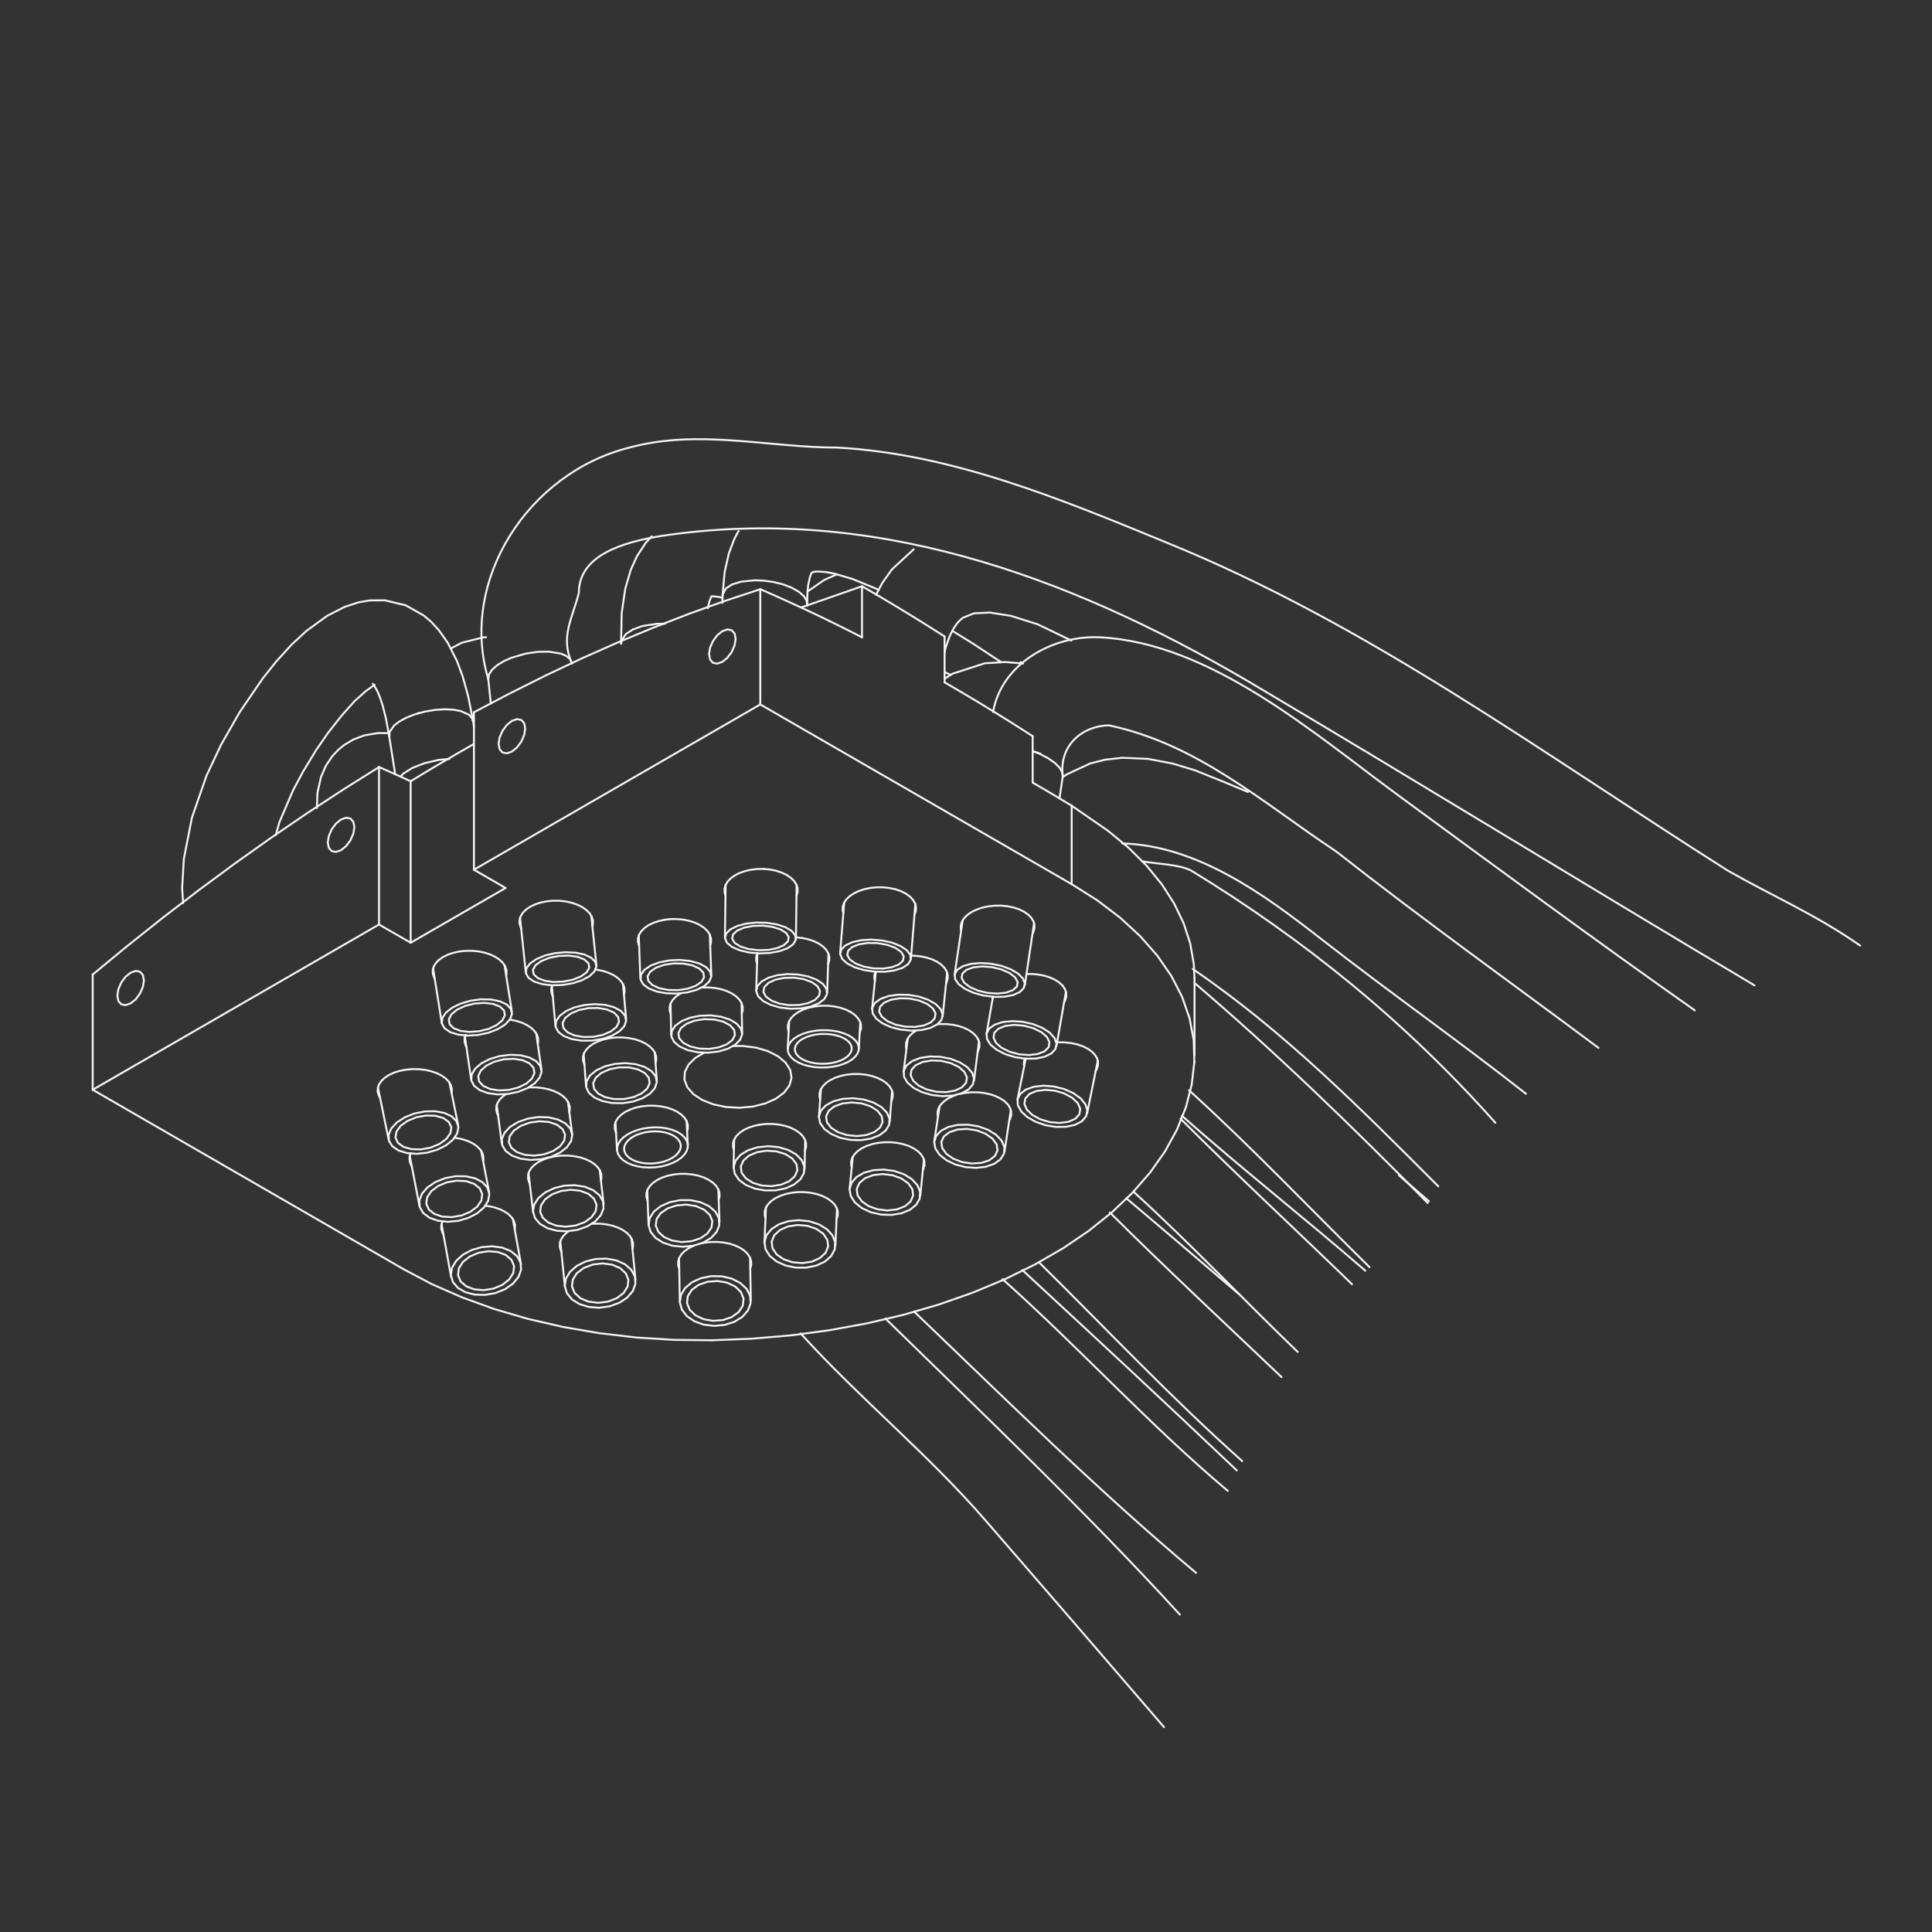 <?xml version="1.0" encoding="UTF-8"?>
<svg id="Layer_1" data-name="Layer 1" xmlns="http://www.w3.org/2000/svg" viewBox="0 0 500 500">
  <rect x="0" y="0" width="500" height="500" fill="#333333" stroke="none"/>
  <defs>
    <style>
      .cls-1 {
        fill: none;
        stroke: #f5f5f5;
        stroke-linecap: round;
        stroke-linejoin: round;
        stroke-width: .5px;
      }
    </style>
  </defs>
  <polyline class="cls-1" points="147.99 171.69 148 171.57 147.51 170.53 146.49 169.72 145.13 169.15 142.02 168.65 139.1 168.7 136.03 169.16 132.31 170.25 130.4 171.1 128.67 172.15 127.32 173.35 126.52 174.6 126.39 175.7"/>
  <polyline class="cls-1" points="208.86 156.31 208.75 155.45 208.07 154.32 206.77 153.17 204.91 152.1 202.61 151.22 200.1 150.61 197.62 150.27 195.35 150.18 191.77 150.54 189.48 151.25"/>
  <polyline class="cls-1" points="189.48 151.25 187.88 152.27 187.01 153.89 187.03 154.04"/>
  <polyline class="cls-1" points="172.08 161.42 169.92 161.45 166.21 162.03 163.76 162.92"/>
  <polyline class="cls-1" points="163.76 162.92 161.95 164.11 160.8 165.91 160.78 166.58"/>
  <polyline class="cls-1" points="275.05 200.91 274.93 199.92 274.29 198.76 273.05 197.49 271.26 196.23 269.04 195.08 267.25 194.39"/>
  <polyline class="cls-1" points="100.8 190.47 100.79 189.5 102.01 187.74 103.3 186.75 105.11 185.76 107.38 184.86 109.98 184.15 112.67 183.71 115.22 183.56 117.43 183.68 119.21 184.01 121.44 185.01 122.31 186.13"/>
  <polyline class="cls-1" points="98.09 198.52 88.75 204.38 79.42 210.49 70.11 216.85 60.81 223.45 51.55 230.29 42.32 237.36 33.13 244.67 23.99 252.21"/>
  <polyline class="cls-1" points="91.71 214.06 91.45 212.7 90.7 211.84 89.59 211.62 88.27 212.08 86.95 213.14 85.84 214.64 85.09 216.36 84.83 218.03 85.09 219.4 85.84 220.26 86.95 220.48 88.27 220.02 89.59 218.96 90.7 217.45 91.45 215.74 91.71 214.06"/>
  <polyline class="cls-1" points="37.25 253.71 36.99 252.34 36.24 251.49 35.13 251.27 33.81 251.73 32.49 252.79 31.38 254.29 30.63 256.01 30.37 257.68 30.63 259.05 31.38 259.91 32.49 260.13 33.81 259.67 35.13 258.61 36.24 257.1 36.99 255.38 37.25 253.71"/>
  <line class="cls-1" x1="23.99" y1="282.03" x2="23.99" y2="252.21"/>
  <polyline class="cls-1" points="106.28 202.19 105.26 201.72 104.23 201.25 103.21 200.79 102.19 200.33 101.16 199.87 100.14 199.42 99.12 198.96 98.09 198.52"/>
  <line class="cls-1" x1="98.09" y1="198.52" x2="98.09" y2="239.26"/>
  <polyline class="cls-1" points="122.65 192.54 121.63 193.12 118.56 194.88 115.49 196.67 112.42 198.48 109.35 200.32 106.28 202.19"/>
  <line class="cls-1" x1="106.28" y1="202.19" x2="106.28" y2="243.98"/>
  <polyline class="cls-1" points="309.14 253.11 308.95 249.48 308.03 244.18 306.33 238.95 303.86 233.81 300.65 228.82 296.71 224 292.08 219.4 286.78 215.03"/>
  <line class="cls-1" x1="286.78" y1="215.03" x2="277.35" y2="208.52"/>
  <polyline class="cls-1" points="207.31 157.22 207.56 157.13 223.09 151.72"/>
  <polyline class="cls-1" points="135.92 188.55 135.66 187.18 134.91 186.32 133.79 186.11 132.48 186.56 131.16 187.63 130.05 189.13 129.3 190.85 129.04 192.52 129.3 193.89 130.05 194.75 131.16 194.96 132.48 194.51 133.79 193.44 134.91 191.94 135.66 190.22 135.92 188.55"/>
  <polyline class="cls-1" points="190.38 165.33 190.12 163.97 189.37 163.11 188.26 162.89 186.94 163.35 185.62 164.41 184.51 165.91 183.76 167.63 183.5 169.3 183.76 170.67 184.51 171.53 185.62 171.75 186.94 171.29 188.26 170.23 189.37 168.72 190.12 167.01 190.38 165.33"/>
  <polyline class="cls-1" points="196.76 152.49 187.62 155.51 178.43 158.81 169.2 162.39 159.94 166.24 150.64 170.36 141.33 174.76 132 179.42 122.65 184.34"/>
  <line class="cls-1" x1="122.65" y1="184.34" x2="122.65" y2="225.08"/>
  <line class="cls-1" x1="104.57" y1="328.54" x2="23.99" y2="282.03"/>
  <polyline class="cls-1" points="184.25 346.86 174.46 346.76 164.72 346.15 155.12 345.03 145.73 343.42 136.63 341.33 127.9 338.77 119.6 335.77 111.8 332.35 104.57 328.54"/>
  <polyline class="cls-1" points="309.1 274.81 308.41 280.71 306.91 286.56 304.61 292.32 301.52 297.95 297.66 303.43 293.06 308.71 287.74 313.76 281.74 318.56 275.1 323.06 267.85 327.24 260.05 331.07 251.75 334.53 243 337.6 233.85 340.26 224.36 342.49 214.59 344.27 204.61 345.6 194.47 346.46 184.25 346.86"/>
  <polyline class="cls-1" points="277.35 228.82 283.96 232.99 289.88 237.49 295.08 242.28 299.51 247.32 303.14 252.58 305.93 257.99 307.86 263.54 308.92 269.16 309.1 274.81"/>
  <line class="cls-1" x1="122.65" y1="225.08" x2="196.76" y2="182.31"/>
  <line class="cls-1" x1="130.84" y1="229.81" x2="122.65" y2="225.08"/>
  <line class="cls-1" x1="106.28" y1="243.98" x2="130.84" y2="229.81"/>
  <line class="cls-1" x1="98.09" y1="239.26" x2="106.28" y2="243.98"/>
  <line class="cls-1" x1="23.99" y1="282.03" x2="98.09" y2="239.26"/>
  <polyline class="cls-1" points="182.23 272.44 179.98 273.76 178.21 275.49 177.24 277.42 177.13 279.43 177.89 281.39 179.47 283.19 181.77 284.69 184.65 285.82 187.93 286.5 191.4 286.69 194.84 286.38 198.03 285.58 200.78 284.35"/>
  <polyline class="cls-1" points="200.78 284.35 202.92 282.76 204.3 280.92 204.85 278.93 204.52 276.93 203.34 275.04 201.38 273.38 198.77 272.05 195.67 271.13 192.27 270.7 189.82 270.69"/>
  <polyline class="cls-1" points="134.88 240.23 134.73 239.93 134.45 238.98 134.47 238.01 134.77 237.07 135.35 236.17 136.2 235.35 137.28 234.62 138.56 234.02"/>
  <polyline class="cls-1" points="138.56 234.02 140 233.56 141.57 233.25 143.21 233.1 144.87 233.12 146.5 233.31 148.05 233.66 149.48 234.16 150.75 234.79 151.8 235.55 152.62 236.39 153.17 237.3 153.45 238.25 153.43 239.22 153.3 239.72"/>
  <polyline class="cls-1" points="112.52 253.32 112.35 253.02 112.03 252.08 111.99 251.12 112.24 250.17 112.78 249.27 113.58 248.43"/>
  <polyline class="cls-1" points="113.58 248.43 114.63 247.7 115.88 247.07 117.31 246.59 118.86 246.25 120.5 246.07 122.17 246.07 123.82 246.22 125.4 246.54 126.86 247.01 128.16 247.62 129.26 248.35 130.13 249.18 130.73 250.07 131.06 251.02 131.1 251.97 131 252.49"/>
  <polyline class="cls-1" points="117.66 294.44 117.93 294.48 119.5 294.79 120.96 295.25 122.25 295.85 123.34 296.57 124.19 297.39 124.78 298.28 125.08 299.22 125.1 300.17 125.04 300.51"/>
  <polyline class="cls-1" points="106.56 301.8 106.3 301.34 106 300.4 105.98 299.45 106.23 298.54"/>
  <polyline class="cls-1" points="206 242.6 206.01 242.6 207.63 242.76"/>
  <polyline class="cls-1" points="195.93 249.36 195.71 248.57 195.72 247.61 195.98 246.72"/>
  <polyline class="cls-1" points="207.63 242.76 209.19 243.09 210.62 243.57 211.88 244.18 212.95 244.92 213.77 245.75 214.33 246.65 214.62 247.59 214.62 248.55 214.33 249.5 214.31 249.52"/>
  <polyline class="cls-1" points="218.26 236.32 218.08 235.58 218.12 234.61 218.44 233.66 219.04 232.76 219.9 231.93 220.99 231.2 222.28 230.58 223.74 230.11 225.3 229.79 226.94 229.63 228.6 229.64 230.23 229.82 231.77 230.16"/>
  <polyline class="cls-1" points="231.77 230.16 233.19 230.65 234.44 231.28 235.47 232.02 236.27 232.86 236.81 233.77 237.06 234.72 237.03 235.69 236.7 236.64 236.67 236.71"/>
  <line class="cls-1" x1="128.91" y1="288.64" x2="128.73" y2="288.3"/>
  <polyline class="cls-1" points="136.8 281.44 137.13 281.42 138.79 281.42 140.43 281.59 141.99 281.91 143.43 282.39 144.7 283 145.77 283.73 146.59 284.56 147.16 285.45 147.45 286.39 147.44 287.35 147.34 287.81"/>
  <polyline class="cls-1" points="128.73 288.3 128.44 287.36 128.45 286.41 128.74 285.47 129.31 284.57 130.14 283.74 130.94 283.17"/>
  <polyline class="cls-1" points="151.25 275.52 151.18 275.36 150.89 274.42 150.89 273.47 151.17 272.53"/>
  <polyline class="cls-1" points="151.17 272.53 151.74 271.63 152.57 270.8 153.63 270.07 154.9 269.46 156.33 268.98 157.89 268.66 159.52 268.49 161.18 268.49 162.81 268.66 164.36 268.98 165.8 269.46 167.07 270.08 168.13 270.81 168.96 271.63 169.53 272.53 169.82 273.47 169.82 274.42 169.65 275.08"/>
  <polyline class="cls-1" points="173.59 262.42 173.31 261.49 173.31 260.53 173.6 259.59 174.16 258.69 174.99 257.87 176.05 257.13 176.15 257.07"/>
  <polyline class="cls-1" points="181.63 255.57 181.93 255.55 183.58 255.55 185.21 255.72 186.76 256.04 188.2 256.52 189.46 257.14 190.53 257.87 191.35 258.7 191.92 259.6 192.21 260.54 192.21 261.49 191.98 262.31"/>
  <polyline class="cls-1" points="187.76 231.76 187.53 230.99 187.5 230.02 187.77 229.07 188.31 228.15 189.12 227.31 190.16 226.56 191.41 225.92 192.83 225.43 194.38 225.08 196 224.9 197.65 224.88"/>
  <polyline class="cls-1" points="197.65 224.88 199.28 225.03 200.85 225.35 202.29 225.82 203.57 226.43 204.65 227.16 205.5 227.99 206.09 228.89 206.4 229.84 206.42 230.81 206.16 231.76 206.14 231.82"/>
  <polyline class="cls-1" points="165.41 244.8 165.4 244.76 165.11 243.82 165.1 242.86 165.39 241.91 165.95 241.01 166.77 240.18 167.83 239.44 169.1 238.83 170.53 238.35 172.08 238.02"/>
  <polyline class="cls-1" points="172.08 238.02 173.71 237.85 175.37 237.86 177 238.02 178.55 238.36 179.99 238.84 181.25 239.46 182.32 240.19 183.15 241.03 183.72 241.93 184.01 242.88 184.01 243.84 183.8 244.62"/>
  <polyline class="cls-1" points="143.07 257.88 142.97 257.68 142.68 256.74 142.67 255.79 142.89 255"/>
  <polyline class="cls-1" points="154.14 250.92 154.59 250.98 156.15 251.31 157.58 251.79 158.86 252.41 159.93 253.14 160.76 253.97 161.33 254.87 161.62 255.82 161.63 256.77 161.48 257.39"/>
  <polyline class="cls-1" points="120.72 270.98 120.52 270.62 120.23 269.68 120.23 268.72 120.51 267.78"/>
  <polyline class="cls-1" points="131.94 263.89 132.2 263.92 133.77 264.25 135.21 264.73 136.49 265.35 137.56 266.08 138.4 266.91 138.97 267.8 139.26 268.75 139.26 269.7 139.17 270.14"/>
  <polyline class="cls-1" points="98.36 284.11 98.01 283.48 97.75 282.54"/>
  <polyline class="cls-1" points="97.75 282.54 97.78 281.59 98.09 280.65 98.69 279.76 99.56 278.94 100.65 278.22 101.95 277.61 103.42 277.15 105 276.84 106.66 276.68 108.33 276.7 109.98 276.88 111.54 277.22 112.98 277.71 114.25 278.33 115.3 279.07 116.12 279.9 116.66 280.8 116.93 281.75 116.9 282.7 116.87 282.86"/>
  <polyline class="cls-1" points="235.81 247.32 236.64 247.34 238.27 247.5 239.83 247.83 241.27 248.3 242.53 248.91"/>
  <polyline class="cls-1" points="226.42 253.9 226.29 253.32 226.29 252.36 226.56 251.48"/>
  <polyline class="cls-1" points="242.53 248.91 243.59 249.65 244.42 250.47 244.98 251.37 245.26 252.31 245.26 253.27 244.96 254.22 244.84 254.44"/>
  <polyline class="cls-1" points="204.1 266.95 203.91 266.23 203.91 265.27 204.2 264.33 204.77 263.44 205.6 262.61 206.66 261.88 207.93 261.26 209.36 260.78 210.92 260.46 212.55 260.29 214.2 260.29 215.83 260.45 217.39 260.78 218.82 261.26 220.09 261.87"/>
  <polyline class="cls-1" points="220.09 261.87 221.15 262.6 221.97 263.43 222.54 264.32 222.82 265.26 222.82 266.22 222.53 267.16 222.49 267.25"/>
  <polyline class="cls-1" points="159.44 293.15 159.38 293.03 159.1 292.09 159.1 291.14 159.39 290.2 159.95 289.3 160.78 288.47 161.85 287.74 163.12 287.13 164.55 286.65 166.11 286.32 167.74 286.15 169.39 286.15 171.02 286.32 172.57 286.64 174.01 287.12 175.27 287.73 176.34 288.46 177.16 289.29 177.73 290.19 178.01 291.13 178.01 292.08 177.82 292.78"/>
  <polyline class="cls-1" points="137.1 306.29 136.94 305.99 136.66 305.04 136.67 304.08 136.96 303.14 137.53 302.24 138.37 301.41 139.44 300.67 140.72 300.05 142.16 299.57 143.72 299.24 145.35 299.07 147.01 299.07 148.65 299.23 150.2 299.55 151.64 300.03 152.91 300.64 153.97 301.37 154.79 302.2 155.35 303.1 155.64 304.04 155.63 305 155.51 305.5"/>
  <polyline class="cls-1" points="125.62 312.04 126.3 312.13 127.86 312.45 129.3 312.92 130.57 313.54 131.63 314.27 132.45 315.1 133 316 133.28 316.94 133.26 317.91 133.21 318.18"/>
  <polyline class="cls-1" points="114.76 319.47 114.48 318.95 114.2 318 114.22 317.04 114.51 316.12"/>
  <polyline class="cls-1" points="248.74 240.88 248.64 240.41 248.66 239.45 248.96 238.5 249.54 237.59 250.39 236.76 251.47 236.01 252.76 235.39 254.21 234.9 255.78 234.56 257.43 234.39 259.1 234.38 260.74 234.54 262.3 234.86 263.74 235.33 265 235.94"/>
  <polyline class="cls-1" points="265 235.94 266.07 236.68 266.89 237.51 267.44 238.41 267.72 239.35 267.7 240.32 267.4 241.27 267.21 241.61"/>
  <polyline class="cls-1" points="273.58 269.77 273.9 269.75 275.58 269.77 277.22 269.95 278.79 270.29 280.23 270.78 281.49 271.4 282.55 272.14 283.36 272.97 283.91 273.87 284.17 274.82"/>
  <polyline class="cls-1" points="265.06 275.96 264.99 275.61 265.02 274.66 265.22 273.98"/>
  <polyline class="cls-1" points="284.17 274.82 284.14 275.77 283.83 276.71 283.57 277.15"/>
  <polyline class="cls-1" points="220.43 302.09 220.3 301.54 220.29 300.58 220.57 299.64 221.14 298.74 221.96 297.91 223.02 297.18 224.29 296.57 225.72 296.09 227.28 295.77 228.91 295.61 230.57 295.61 232.2 295.78 233.76 296.11 235.2 296.59 236.48 297.21 237.55 297.94 238.38 298.77 238.95 299.67 239.24 300.61 239.25 301.57 238.96 302.51 238.84 302.77"/>
  <polyline class="cls-1" points="212.27 284.53 212.1 283.89 212.1 282.93 212.39 281.99"/>
  <polyline class="cls-1" points="212.39 281.99 212.96 281.1 213.78 280.27 214.85 279.54 216.11 278.93 217.55 278.45 219.1 278.12 220.74 277.96 222.39 277.96 224.02 278.12 225.58 278.45 227.01 278.93 228.28 279.54 229.35 280.27 230.18 281.1 230.74 282 231.03 282.94 231.03 283.89 230.75 284.83 230.66 285"/>
  <polyline class="cls-1" points="181.61 321.75 182.37 321.61 183.99 321.42 185.65 321.41 187.28 321.56 188.84 321.87 190.28 322.34 191.56 322.95 192.65 323.68 193.49 324.51 194.08 325.42 194.39 326.37 194.42 327.33 194.17 328.25"/>
  <polyline class="cls-1" points="175.79 328.37 175.52 327.52 175.5 326.55 175.76 325.59 176.3 324.68 177.11 323.83 178.15 323.08 179.4 322.45 179.64 322.35"/>
  <polyline class="cls-1" points="167.61 310.77 167.59 310.71 167.3 309.76 167.3 308.8 167.59 307.86 168.16 306.96 168.99 306.13 170.06 305.39 171.32 304.77 172.76 304.29 174.31 303.96 175.94 303.79 177.6 303.79 179.22 303.96 180.78 304.28 182.21 304.76 183.47 305.38 184.54 306.11 185.36 306.94 185.92 307.84 186.21 308.79 186.21 309.75 186 310.5"/>
  <polyline class="cls-1" points="242.64 265.06 243.16 265.03 244.82 265.02 246.46 265.19 248.02 265.51 249.46 265.99 250.73 266.6 251.79 267.33 252.62 268.16 253.19 269.05"/>
  <polyline class="cls-1" points="234.59 271.46 234.47 270.97 234.48 270.01 234.77 269.07 235.34 268.17 236.17 267.35 237.08 266.71"/>
  <polyline class="cls-1" points="253.19 269.05 253.48 269.99 253.47 270.95 253.18 271.89 253.02 272.2"/>
  <polyline class="cls-1" points="248.47 283.09 249.69 282.85 251.32 282.69 252.99 282.69 254.63 282.86 256.2 283.19 257.64 283.67 258.92 284.28 259.99 285.01 260.83 285.84 261.4 286.74 261.69 287.68 261.7 288.63 261.41 289.57"/>
  <polyline class="cls-1" points="242.75 289.01 242.66 288.61 242.66 287.66 242.94 286.72 243.51 285.82 244.34 285 245.41 284.26 246.68 283.65 247.47 283.37"/>
  <line class="cls-1" x1="261.41" y1="289.57" x2="261.19" y2="289.97"/>
  <polyline class="cls-1" points="153.18 316.72 153.72 316.69 155.38 316.7 157 316.88 158.55 317.22 159.96 317.71 161.21 318.33 162.25 319.08 163.05 319.92 163.58 320.83 163.84 321.78 163.8 322.75 163.68 323.2"/>
  <polyline class="cls-1" points="145.29 323.94 145.11 323.58 144.86 322.63 144.9 321.67 145.22 320.72 145.82 319.82 146.68 318.99 147.15 318.64"/>
  <polyline class="cls-1" points="198.11 315.21 197.91 314.48 197.91 313.52 198.19 312.57 198.76 311.67 199.58 310.84 200.64 310.1 201.91 309.49 203.34 309.01 204.89 308.68 206.52 308.51 208.17 308.52 209.8 308.69 211.36 309.02 212.79 309.5 214.06 310.12 215.13 310.86 215.96 311.69 216.52 312.59 216.81 313.54 216.82 314.5 216.53 315.45 216.5 315.53"/>
  <polyline class="cls-1" points="189.94 297.63 189.71 296.82 189.71 295.86 190 294.92 190.56 294.02 191.39 293.2 192.45 292.46 193.72 291.85 195.15 291.37 196.7 291.05"/>
  <polyline class="cls-1" points="196.7 291.05 198.33 290.88 199.98 290.88 201.61 291.05 203.17 291.37 204.6 291.85 205.87 292.47 206.93 293.2 207.76 294.03 208.32 294.93 208.61 295.87 208.61 296.82 208.32 297.77 208.32 297.77"/>
  <polyline class="cls-1" points="265.65 252.08 267.12 252.07 268.77 252.22 270.34 252.53 271.8 252.99 273.09 253.59 274.18 254.31 275.03 255.12"/>
  <polyline class="cls-1" points="256.9 258.43 256.84 258.14 256.81 257.96"/>
  <polyline class="cls-1" points="275.03 255.12 275.62 256.02 275.93 256.96 275.94 257.91 275.67 258.86 275.39 259.37"/>
  <line class="cls-1" x1="196.76" y1="182.31" x2="277.35" y2="228.82"/>
  <line class="cls-1" x1="277.35" y1="228.82" x2="277.35" y2="208.52"/>
  <polyline class="cls-1" points="277.35 208.52 276.09 207.76 274.82 207 273.56 206.24 272.3 205.49 271.04 204.74 269.77 204 268.51 203.27 267.25 202.53"/>
  <line class="cls-1" x1="267.25" y1="190.52" x2="267.25" y2="202.53"/>
  <polyline class="cls-1" points="267.25 190.52 264.4 188.7 261.56 186.89 258.71 185.12 255.86 183.36 253.01 181.63 250.16 179.93 247.31 178.25 244.46 176.59"/>
  <line class="cls-1" x1="244.46" y1="164.72" x2="244.46" y2="176.59"/>
  <polyline class="cls-1" points="244.46 164.72 241.79 163.02 239.12 161.35 236.45 159.69 233.78 158.06 231.11 156.44 228.43 154.84 225.76 153.27 223.09 151.72"/>
  <line class="cls-1" x1="223.09" y1="164.94" x2="223.09" y2="151.72"/>
  <polyline class="cls-1" points="223.09 164.94 219.79 163.26 216.49 161.62 213.2 160.01 209.91 158.44 206.62 156.9 203.33 155.4 200.04 153.92 196.76 152.49"/>
  <line class="cls-1" x1="196.76" y1="182.31" x2="196.76" y2="152.49"/>
  <polyline class="cls-1" points="251.02 255.46 253.11 256.38 255.56 256.96 258.08 257.14 260.36 256.9 262.13 256.26 263.18 255.31 263.38 254.15 262.71 252.93 261.24 251.79 259.15 250.88 256.7 250.29 254.18 250.11 251.89 250.35 250.12 250.99 249.07 251.95 248.87 253.11 249.55 254.33 251.02 255.46"/>
  <polyline class="cls-1" points="269.29 195.09 268.6 194.83 267.6 194.51"/>
  <polyline class="cls-1" points="249.74 255.92 251.94 256.93 254.51 257.64 257.23 257.99 259.84 257.96 262.13 257.54 263.88 256.77 264.95 255.73 265.23 254.5 264.7 253.19 263.41 251.92 261.47 250.8 259.06 249.93 256.39 249.4 253.69 249.23 251.21 249.46 249.17 250.06 247.75 250.98 247.07 252.13 247.19 253.41 248.11 254.71 249.74 255.92"/>
  <polyline class="cls-1" points="259.22 271.17 261.29 272.19 263.73 272.85 266.25 273.05 268.54 272.78 270.32 272.08 271.39 271.02 271.6 269.73 270.95 268.38 269.5 267.11 267.42 266.09 264.98 265.44 262.47 265.23 260.18 265.5 258.4 266.21 257.33 267.27 257.12 268.55 257.77 269.91 259.22 271.17"/>
  <polyline class="cls-1" points="257.94 271.68 260.12 272.8 262.68 273.59 265.39 273.99 268 273.96 270.3 273.5 272.06 272.65 273.14 271.49 273.44 270.12 272.93 268.67 271.67 267.25 269.75 266.01 267.35 265.04 264.69 264.44 262 264.26 259.51 264.51 257.46 265.17 256.02 266.18 255.33 267.46 255.43 268.89 256.33 270.34 257.94 271.68"/>
  <polyline class="cls-1" points="231.73 245.31 233.21 246.34 233.89 247.49 233.69 248.63 232.64 249.6 230.85 250.31 228.56 250.66 226.02 250.61 223.56 250.16 221.46 249.38 219.97 248.35 219.29 247.2 219.49 246.06 220.54 245.09 222.33 244.38 224.63 244.03 227.16 244.08 229.63 244.53 231.73 245.31"/>
  <polyline class="cls-1" points="233.01 244.81 234.65 245.9 235.58 247.11 235.71 248.35 235.03 249.5 233.6 250.46 231.54 251.14 229.05 251.49 226.34 251.46 223.65 251.07 221.22 250.35 219.27 249.36 217.97 248.19 217.43 246.95 217.71 245.74 218.78 244.68 220.55 243.85 222.85 243.33 225.48 243.17 228.21 243.38 230.8 243.94 233.01 244.81"/>
  <polyline class="cls-1" points="201.96 240.51 203.44 241.43 204.12 242.51 203.92 243.62 202.86 244.62 201.07 245.39 198.76 245.85 196.22 245.92 193.75 245.62 191.65 244.97 190.16 244.04 189.48 242.96 189.69 241.86 190.75 240.86 192.54 240.08 194.85 239.63 197.39 239.55 199.86 239.86 201.96 240.51"/>
  <polyline class="cls-1" points="203.25 239.95 204.89 240.93 205.82 242.06 205.94 243.25 205.25 244.4 203.81 245.4 201.75 246.16 199.25 246.62 196.53 246.74 193.84 246.5 191.4 245.92 189.45 245.06 188.15 244 187.62 242.82 187.91 241.64 188.98 240.55 190.76 239.66 193.06 239.04 195.7 238.75 198.44 238.82 201.03 239.23 203.25 239.95"/>
  <polyline class="cls-1" points="229.67 264.28 231.76 265.18 234.22 265.69 236.75 265.77 239.05 265.4 240.84 264.63 241.91 263.54 242.12 262.28 241.45 260.99 239.98 259.83 237.9 258.94 235.44 258.42 232.9 258.35 230.6 258.72 228.81 259.49 227.75 260.57 227.53 261.84 228.2 263.12 229.67 264.28"/>
  <polyline class="cls-1" points="228.38 264.84 230.58 265.82 233.16 266.47 235.89 266.73 238.52 266.57 240.82 266.01 242.6 265.09 243.68 263.91 243.97 262.57 243.45 261.18 242.17 259.86 240.23 258.75 237.82 257.92 235.13 257.47 232.42 257.42 229.93 257.78 227.86 258.53 226.42 259.58 225.73 260.86 225.84 262.25 226.75 263.61 228.38 264.84"/>
  <polyline class="cls-1" points="267.18 288.56 269.24 289.68 271.67 290.4 274.18 290.62 276.47 290.33 278.26 289.56 279.34 288.39 279.57 286.98 278.93 285.49 277.5 284.11 275.44 282.99 273.01 282.27 270.5 282.05 268.22 282.34 266.42 283.11 265.35 284.28 265.11 285.69 265.75 287.17 267.18 288.56"/>
  <polyline class="cls-1" points="265.89 289.12 268.06 290.34 270.6 291.21 273.3 291.65 275.92 291.61 278.21 291.11 279.99 290.18 281.08 288.91 281.4 287.41 280.92 285.81 279.67 284.26 277.77 282.9 275.38 281.84 272.73 281.18 270.05 280.98 267.56 281.25 265.5 281.98 264.05 283.09 263.34 284.49 263.42 286.06 264.3 287.65 265.89 289.12"/>
  <polyline class="cls-1" points="237.78 280.97 239.86 281.96 242.31 282.55 244.84 282.65 247.14 282.25 248.94 281.41 250.02 280.22 250.24 278.83 249.59 277.41 248.13 276.12 246.05 275.13 243.6 274.55 241.07 274.45 238.77 274.84 236.97 275.68 235.9 276.87 235.67 278.26 236.33 279.68 237.78 280.97"/>
  <polyline class="cls-1" points="236.49 281.58 238.68 282.67 241.25 283.4 243.97 283.69 246.6 283.53 248.91 282.93 250.69 281.94 251.78 280.64 252.09 279.16 251.59 277.63 250.31 276.17 248.39 274.93 245.98 274.01 243.31 273.49 240.6 273.42 238.1 273.81 236.03 274.62 234.58 275.77 233.87 277.18 233.97 278.7 234.87 280.21 236.49 281.58"/>
  <polyline class="cls-1" points="210.07 254.16 211.54 255.21 212.21 256.43 212 257.67 210.93 258.77 209.13 259.62 206.82 260.09 204.28 260.14 201.81 259.76 199.72 259 198.24 257.95 197.57 256.73 197.79 255.49 198.86 254.38 200.65 253.54 202.96 253.07 205.5 253.01 207.97 253.39 210.07 254.16"/>
  <polyline class="cls-1" points="211.36 253.55 213 254.66 213.91 255.95 214.03 257.29 213.33 258.56 211.88 259.66 209.81 260.49 207.31 260.97 204.59 261.06 201.89 260.75 199.47 260.07 197.52 259.08 196.23 257.87 195.71 256.54 196.01 255.22 197.09 254.01 198.87 253.04 201.19 252.38 203.83 252.09 206.56 252.21 209.15 252.71 211.36 253.55"/>
  <polyline class="cls-1" points="169.74 250.46 171.83 249.71 174.3 249.33 176.84 249.37 179.15 249.82 180.95 250.63 182.01 251.7 182.22 252.91 181.55 254.09 180.07 255.12 177.97 255.87 175.51 256.25 172.96 256.21 170.66 255.76 168.86 254.95 167.8 253.88 167.59 252.68 168.26 251.49 169.74 250.46"/>
  <polyline class="cls-1" points="168.44 249.88 170.66 249.05 173.24 248.55 175.98 248.43 178.62 248.7 180.93 249.33 182.71 250.27 183.79 251.43 184.08 252.72 183.56 254.01 182.27 255.19 180.32 256.16 177.89 256.83 175.2 257.14 172.48 257.06 169.98 256.61 167.91 255.82 166.47 254.75 165.77 253.52 165.89 252.21 166.81 250.96 168.44 249.88"/>
  <polyline class="cls-1" points="220.18 272.35 219.74 272.99 219.1 273.58 218.28 274.11 217.3 274.56 216.18 274.91 214.98 275.16 213.71 275.29 212.43 275.31 211.17 275.21 209.96 274.99 208.85 274.67 207.86 274.25 207.04 273.75 206.39 273.17 205.95 272.54 205.73 271.88 205.73 271.21 205.95 270.54 206.39 269.9 207.03 269.3 207.85 268.78 208.84 268.33 209.95 267.98 211.15 267.73 212.42 267.59 213.7 267.58 214.97 267.68 216.17 267.89 217.29 268.21 218.27 268.63 219.1 269.14 219.74 269.71 220.18 270.34 220.4 271 220.4 271.68 220.18 272.35"/>
  <polyline class="cls-1" points="221.96 272.57 221.41 273.37 220.61 274.11 219.58 274.78 218.35 275.33 216.96 275.78 215.46 276.08 213.88 276.25 212.27 276.27 210.69 276.15 209.18 275.88 207.79 275.48 206.56 274.95 205.53 274.32 204.73 273.6 204.18 272.82 203.9 271.99 203.89 271.15 204.17 270.31 204.72 269.51 205.52 268.77 206.55 268.11 207.78 267.55 209.17 267.11 210.68 266.8 212.26 266.63 213.86 266.61 215.44 266.74 216.95 267 218.34 267.41 219.57 267.93 220.6 268.56 221.41 269.28 221.96 270.07 222.24 270.89 222.24 271.74 221.96 272.57"/>
  <polyline class="cls-1" points="256.05 300.27 257.5 299.15 258.15 297.73 257.93 296.17 256.85 294.67 255.06 293.41 252.76 292.54 250.24 292.16 247.79 292.32 245.71 293.01 244.26 294.13 243.61 295.56 243.84 297.11 244.91 298.61 246.7 299.87 249 300.75 251.53 301.12 253.98 300.96 256.05 300.27"/>
  <polyline class="cls-1" points="257.34 301.18 258.95 300.01 259.85 298.53 259.95 296.89 259.24 295.23 257.79 293.69 255.72 292.41 253.23 291.51 250.53 291.07 247.86 291.12 245.45 291.66 243.53 292.64 242.27 293.98 241.77 295.56 242.07 297.23 243.16 298.85 244.94 300.27 247.25 301.37 249.87 302.05 252.59 302.25 255.16 301.95 257.34 301.18"/>
  <polyline class="cls-1" points="226.29 292.98 227.75 291.82 228.41 290.4 228.19 288.88 227.11 287.47 225.3 286.31 222.99 285.56 220.46 285.31 217.99 285.58 215.91 286.34 214.45 287.5 213.79 288.93 214.01 290.44 215.09 291.86 216.89 293.01 219.2 293.76 221.74 294.02 224.2 293.75 226.29 292.98"/>
  <polyline class="cls-1" points="227.59 293.81 229.21 292.59 230.11 291.11 230.21 289.5 229.5 287.9 228.05 286.46 225.98 285.31 223.47 284.54 220.75 284.22 218.07 284.39 215.65 285.03 213.72 286.08 212.44 287.45 211.93 289.01 212.24 290.63 213.33 292.17 215.12 293.48 217.43 294.46 220.07 295 222.81 295.08 225.39 294.67 227.59 293.81"/>
  <polyline class="cls-1" points="177.69 264.94 179.79 264.14 182.25 263.76 184.8 263.84 187.11 264.38 188.91 265.31 189.99 266.51 190.21 267.85 189.54 269.16 188.08 270.28 185.98 271.07 183.52 271.46 180.97 271.37 178.66 270.83 176.86 269.91 175.78 268.7 175.56 267.37 176.23 266.06 177.69 264.94"/>
  <polyline class="cls-1" points="176.4 264.27 178.6 263.38 181.19 262.87 183.93 262.78 186.57 263.12 188.89 263.86 190.67 264.93 191.76 266.24 192.07 267.67 191.55 269.09 190.27 270.38 188.33 271.43 185.91 272.13 183.22 272.44 180.49 272.31 177.99 271.77 175.91 270.85 174.46 269.65 173.75 268.27 173.86 266.83 174.77 265.45 176.4 264.27"/>
  <polyline class="cls-1" points="140.08 248.72 142.17 247.89 144.64 247.39 147.17 247.3 149.46 247.61 151.24 248.31 152.3 249.29 152.5 250.44 151.82 251.63 150.34 252.71 148.24 253.55 145.78 254.04 143.25 254.14 140.96 253.82 139.18 253.13 138.12 252.15 137.92 250.99 138.6 249.8 140.08 248.72"/>
  <polyline class="cls-1" points="138.8 248.23 141.01 247.3 143.59 246.69 146.31 246.43 148.94 246.55 151.24 247.04 153 247.86 154.07 248.93 154.35 250.16 153.82 251.44 152.52 252.66 150.58 253.7 148.16 254.48 145.47 254.92 142.76 254.99 140.27 254.68 138.22 254.02 136.79 253.07 136.11 251.9 136.23 250.63 137.16 249.37 138.8 248.23"/>
  <polyline class="cls-1" points="118.27 261.31 116.81 262.52 116.15 263.83 116.36 265.08 117.42 266.11 119.2 266.8 121.49 267.07 124.01 266.88 126.46 266.27 128.53 265.29 129.99 264.08 130.66 262.77 130.45 261.53 129.39 260.5 127.6 259.81 125.32 259.54 122.8 259.72 120.35 260.34 118.27 261.31"/>
  <polyline class="cls-1" points="116.99 260.81 115.37 262.1 114.46 263.5 114.35 264.87 115.05 266.11 116.48 267.1 118.53 267.75 121.01 268.01 123.71 267.85 126.38 267.28 128.78 266.36 130.71 265.17 131.99 263.81 132.5 262.41 132.21 261.09 131.13 259.96 129.37 259.13 127.08 258.67 124.46 258.62 121.75 258.99 119.18 259.74 116.99 260.81"/>
  <line class="cls-1" x1="108.01" y1="184.67" x2="108.59" y2="184.49"/>
  <polyline class="cls-1" points="104.42 296.81 106.48 297.4 108.91 297.47 111.42 297.01 113.71 296.07 115.5 294.78 116.57 293.28 116.81 291.76 116.17 290.39 114.74 289.35 112.68 288.76 110.25 288.69 107.74 289.15 105.45 290.09 103.66 291.38 102.59 292.88 102.35 294.4 102.99 295.77 104.42 296.81"/>
  <polyline class="cls-1" points="103.13 297.74 105.3 298.41 107.84 298.61 110.54 298.31 113.16 297.55 115.45 296.4 117.23 294.95 118.32 293.33 118.64 291.69 118.15 290.17 116.9 288.92 115.01 288.03 112.62 287.59 109.97 287.64 107.28 288.17 104.8 289.14 102.74 290.46 101.29 292.01 100.58 293.65 100.66 295.25 101.54 296.65 103.13 297.74"/>
  <polyline class="cls-1" points="125.87 275.78 124.42 277.07 123.77 278.5 123.99 279.87 125.07 281.04 126.86 281.85 129.16 282.21 131.68 282.07 134.13 281.46 136.21 280.44 137.66 279.14 138.31 277.72 138.09 276.34 137.01 275.18 135.22 274.37 132.92 274.01 130.39 274.14 127.94 274.76 125.87 275.78"/>
  <polyline class="cls-1" points="124.58 275.19 122.97 276.57 122.07 278.08 121.97 279.6 122.68 280.98 124.13 282.11 126.2 282.88 128.69 283.23 131.39 283.12 134.06 282.57 136.47 281.62 138.39 280.36 139.65 278.9 140.16 277.36 139.85 275.9 138.76 274.63 136.98 273.67 134.67 273.1 132.05 272.98 129.33 273.31 126.76 274.07 124.58 275.19"/>
  <polyline class="cls-1" points="147.73 262.29 146.26 263.45 145.6 264.76 145.81 266.05 146.88 267.17 148.68 267.98 150.98 268.38 153.51 268.34 155.98 267.84 158.07 266.95 159.53 265.79 160.2 264.48 159.98 263.19 158.91 262.07 157.12 261.26 154.82 260.86 152.28 260.9 149.82 261.4 147.73 262.29"/>
  <polyline class="cls-1" points="146.44 261.7 144.81 262.94 143.9 264.32 143.79 265.73 144.49 267.05 145.93 268.14 148 268.92 150.5 269.33 153.21 269.31 155.9 268.87 158.32 268.06 160.25 266.94 161.54 265.62 162.05 264.21 161.75 262.83 160.67 261.61 158.89 260.66 156.59 260.06 153.95 259.87 151.22 260.1 148.64 260.73 146.44 261.7"/>
  <polyline class="cls-1" points="112.43 314.17 114.5 314.86 116.94 314.99 119.45 314.56 121.74 313.61 123.52 312.26 124.59 310.66 124.8 309.02 124.15 307.53 122.7 306.37 120.63 305.68 118.19 305.55 115.67 305.98 113.38 306.93 111.6 308.29 110.54 309.88 110.32 311.52 110.97 313.01 112.43 314.17"/>
  <polyline class="cls-1" points="111.14 315.14 113.32 315.92 115.88 316.2 118.59 315.95 121.21 315.19 123.5 314 125.26 312.48 126.34 310.76 126.64 309 126.14 307.35 124.87 305.96 122.95 304.95 120.55 304.42 117.89 304.4 115.2 304.91 112.72 305.89 110.66 307.27 109.23 308.91 108.53 310.67 108.63 312.39 109.53 313.93 111.14 315.14"/>
  <polyline class="cls-1" points="133.79 298.18 135.87 298.88 138.32 299.08 140.85 298.73 143.15 297.89 144.95 296.66 146.03 295.18 146.25 293.64 145.59 292.21 144.14 291.08 142.06 290.37 139.61 290.18 137.08 290.53 134.78 291.37 132.98 292.6 131.9 294.08 131.68 295.62 132.34 297.05 133.79 298.18"/>
  <polyline class="cls-1" points="132.5 299.07 134.69 299.86 137.26 300.19 139.98 300.02 142.61 299.38 144.92 298.31 146.7 296.92 147.79 295.32 148.1 293.66 147.6 292.09 146.32 290.74 144.4 289.74 141.99 289.17 139.32 289.09 136.61 289.5 134.11 290.37 132.04 291.61 130.59 293.12 129.88 294.77 129.98 296.4 130.88 297.88 132.5 299.07"/>
  <polyline class="cls-1" points="155.63 277.67 154.17 278.92 153.51 280.35 153.74 281.77 154.81 283.02 156.62 283.95 158.93 284.44 161.47 284.44 163.93 283.94 166.01 283.01 167.47 281.76 168.13 280.33 167.91 278.91 166.83 277.66 165.03 276.73 162.72 276.24 160.18 276.24 157.72 276.74 155.63 277.67"/>
  <polyline class="cls-1" points="154.33 277 152.71 278.33 151.81 279.83 151.71 281.38 152.42 282.84 153.87 284.07 155.95 284.97 158.45 285.46 161.17 285.5 163.86 285.08 166.27 284.23 168.21 283.04 169.48 281.61 169.99 280.07 169.68 278.55 168.59 277.19 166.8 276.11 164.49 275.41 161.85 275.14 159.11 275.34 156.53 275.98 154.33 277"/>
  <polyline class="cls-1" points="130.9 324.79 132.37 326.06 133.05 327.67 132.85 329.42 131.8 331.1 130.03 332.51 127.74 333.48 125.22 333.89 122.77 333.69 120.68 332.91 119.21 331.64 118.54 330.03 118.74 328.28 119.79 326.6 121.56 325.19 123.85 324.22 126.36 323.81 128.82 324.01 130.9 324.79"/>
  <polyline class="cls-1" points="132.18 323.77 133.81 325.1 134.73 326.77 134.85 328.62 134.17 330.49 132.75 332.21 130.71 333.64 128.23 334.64 125.53 335.12 122.86 335.05 120.45 334.43 118.51 333.31 117.22 331.8 116.69 330.02 116.97 328.14 118.04 326.32 119.79 324.73 122.08 323.5 124.69 322.75 127.41 322.54 129.98 322.89 132.18 323.77"/>
  <polyline class="cls-1" points="152.25 308.96 153.72 310.22 154.39 311.77 154.18 313.43 153.11 315 151.32 316.29 149.02 317.15 146.48 317.47 144.03 317.22 141.94 316.42 140.47 315.17 139.8 313.62 140.01 311.96 141.08 310.38 142.87 309.09 145.17 308.23 147.7 307.91 150.16 308.16 152.25 308.96"/>
  <polyline class="cls-1" points="153.54 308.03 155.17 309.35 156.08 310.96 156.2 312.72 155.5 314.48 154.06 316.08 152 317.38 149.5 318.27 146.79 318.66 144.11 318.52 141.69 317.86 139.75 316.74 138.47 315.26 137.95 313.55 138.24 311.77 139.32 310.07 141.1 308.6 143.4 307.5 146.03 306.85 148.76 306.73 151.34 307.13 153.54 308.03"/>
  <polyline class="cls-1" points="171.22 301.86 172.72 301.47 174.11 300.95 175.34 300.31 176.37 299.57 177.17 298.74 177.71 297.87 177.99 296.96 177.99 296.06 177.72 295.18 177.17 294.36 176.37 293.61 175.35 292.97 174.12 292.45 172.74 292.06 171.24 291.83 169.66 291.75 168.06 291.83 166.49 292.06 164.98 292.45 163.6 292.97 162.37 293.61 161.34 294.35 160.54 295.17 160 296.05 159.72 296.96 159.71 297.86 159.99 298.74 160.54 299.56 161.33 300.31 162.36 300.95 163.59 301.47 164.97 301.85 166.47 302.09 168.05 302.17 169.65 302.09 171.22 301.86"/>
  <polyline class="cls-1" points="170.75 300.88 171.95 300.57 173.06 300.15 174.04 299.64 174.86 299.05 175.5 298.39 175.94 297.69 176.17 296.96 176.17 296.24 175.95 295.54 175.51 294.88 174.87 294.28 174.05 293.77 173.07 293.35 171.96 293.04 170.76 292.85 169.5 292.79 168.22 292.85 166.96 293.04 165.76 293.35 164.65 293.76 163.67 294.28 162.85 294.87 162.21 295.53 161.77 296.23 161.54 296.96 161.54 297.68 161.76 298.38 162.2 299.04 162.84 299.64 163.66 300.15 164.64 300.57 165.75 300.88 166.95 301.06 168.21 301.13 169.49 301.06 170.75 300.88"/>
  <polyline class="cls-1" points="160.47 328.17 161.95 329.53 162.63 331.2 162.43 332.97 161.38 334.63 159.59 335.99 157.3 336.87 154.76 337.17 152.29 336.86 150.19 335.97 148.71 334.61 148.03 332.94 148.23 331.17 149.28 329.51 151.07 328.15 153.36 327.27 155.9 326.97 158.37 327.28 160.47 328.17"/>
  <polyline class="cls-1" points="161.75 327.2 163.39 328.63 164.32 330.36 164.45 332.25 163.77 334.12 162.33 335.81 160.28 337.16 157.79 338.07 155.07 338.44 152.39 338.24 149.96 337.5 148.01 336.27 146.71 334.67 146.17 332.84 146.45 330.94 147.52 329.14 149.28 327.6 151.58 326.46 154.22 325.82 156.95 325.73 159.54 326.2 161.75 327.2"/>
  <polyline class="cls-1" points="182.2 313.05 183.68 314.39 184.35 316 184.13 317.68 183.07 319.23 181.27 320.47 178.96 321.23 176.42 321.44 173.95 321.06 171.85 320.15 170.38 318.8 169.71 317.19 169.92 315.51 170.99 313.96 172.79 312.73 175.1 311.96 177.64 311.75 180.11 312.13 182.2 313.05"/>
  <polyline class="cls-1" points="183.5 312.16 185.13 313.57 186.05 315.26 186.16 317.06 185.46 318.82 184.02 320.38 181.95 321.61 179.44 322.39 176.72 322.66 174.03 322.39 171.6 321.6 169.66 320.37 168.37 318.8 167.85 317.04 168.15 315.24 169.23 313.56 171.01 312.15 173.32 311.13 175.96 310.6 178.7 310.6 181.29 311.14 183.5 312.16"/>
  <polyline class="cls-1" points="204.23 305.72 202.13 306.6 199.67 306.98 197.12 306.81 194.81 306.1 193.01 304.95 191.93 303.49 191.71 301.89 192.38 300.36 193.84 299.07 195.94 298.18 198.4 297.8 200.95 297.98 203.26 298.68 205.06 299.84 206.14 301.3 206.36 302.89 205.69 304.43 204.23 305.72"/>
  <polyline class="cls-1" points="205.52 306.55 203.32 307.54 200.73 308.07 197.99 308.09 195.35 307.61 193.03 306.67 191.25 305.35 190.16 303.76 189.85 302.06 190.37 300.38 191.65 298.88 193.59 297.69 196.01 296.93 198.7 296.64 201.43 296.87 203.93 297.59 206.01 298.74 207.46 300.21 208.17 301.87 208.06 303.59 207.15 305.19 205.52 306.55"/>
  <polyline class="cls-1" points="190.28 332.95 191.76 334.4 192.44 336.12 192.23 337.91 191.17 339.56 189.38 340.85 187.07 341.64 184.53 341.83 182.06 341.4 179.96 340.4 178.48 338.95 177.8 337.23 178 335.44 179.06 333.79 180.85 332.5 183.16 331.71 185.7 331.52 188.17 331.95 190.28 332.95"/>
  <polyline class="cls-1" points="191.56 332.02 193.21 333.54 194.13 335.35 194.26 337.27 193.57 339.14 192.13 340.79 190.07 342.08 187.56 342.88 184.84 343.14 182.15 342.82 179.72 341.95 177.77 340.61 176.47 338.93 175.94 337.04 176.22 335.13 177.3 333.35 179.07 331.86 181.38 330.8 184.02 330.27 186.76 330.3 189.35 330.9 191.56 332.02"/>
  <polyline class="cls-1" points="212.18 325.59 210.09 326.52 207.62 326.89 205.08 326.67 202.77 325.88 200.97 324.62 199.91 323.04 199.7 321.33 200.37 319.69 201.85 318.32 203.95 317.4 206.42 317.02 208.96 317.24 211.26 318.03 213.06 319.29 214.12 320.88 214.33 322.59 213.66 324.23 212.18 325.59"/>
  <polyline class="cls-1" points="213.48 326.5 211.26 327.53 208.68 328.07 205.94 328.06 203.3 327.51 200.99 326.47 199.21 325.03 198.13 323.31 197.84 321.47 198.36 319.68 199.66 318.09 201.6 316.84 204.03 316.05 206.72 315.78 209.44 316.06 211.94 316.87 214.01 318.13 215.45 319.72 216.15 321.52 216.03 323.35 215.11 325.06 213.48 326.5"/>
  <polyline class="cls-1" points="234.19 312.19 232.1 313 229.64 313.27 227.11 312.97 224.8 312.14 223.01 310.88 221.94 309.34 221.72 307.7 222.39 306.17 223.86 304.92 225.95 304.12 228.41 303.84 230.94 304.14 233.25 304.97 235.04 306.23 236.11 307.77 236.32 309.41 235.66 310.94 234.19 312.19"/>
  <polyline class="cls-1" points="235.48 313.1 233.28 314 230.7 314.42 227.97 314.32 225.33 313.71 223.03 312.64 221.25 311.2 220.17 309.53 219.87 307.78 220.38 306.09 221.67 304.62 223.6 303.51 226.02 302.84 228.71 302.68 231.42 303.04 233.92 303.89 235.99 305.16 237.43 306.72 238.13 308.45 238.02 310.2 237.11 311.79 235.48 313.1"/>
  <line class="cls-1" x1="122.31" y1="186.13" x2="122.31" y2="186.46"/>
  <polyline class="cls-1" points="103.66 201.01 104.28 200.27 106.67 198.76 109.84 197.52 113.43 196.68 116.31 196.4"/>
  <line class="cls-1" x1="309.14" y1="273.11" x2="309.14" y2="253.11"/>
  <line class="cls-1" x1="265.22" y1="254.99" x2="267.62" y2="238.89"/>
  <line class="cls-1" x1="249.15" y1="238.15" x2="247.04" y2="252.27"/>
  <line class="cls-1" x1="273.41" y1="270.72" x2="275.86" y2="256.67"/>
  <line class="cls-1" x1="256.98" y1="257.97" x2="255.31" y2="267.56"/>
  <line class="cls-1" x1="235.75" y1="248.08" x2="236.89" y2="233.98"/>
  <line class="cls-1" x1="218.48" y1="233.59" x2="217.43" y2="246.61"/>
  <line class="cls-1" x1="205.99" y1="242.86" x2="206.17" y2="229.08"/>
  <line class="cls-1" x1="187.79" y1="229.01" x2="187.61" y2="242.62"/>
  <line class="cls-1" x1="243.97" y1="262.99" x2="245.12" y2="251.73"/>
  <line class="cls-1" x1="226.67" y1="251.48" x2="225.68" y2="261.12"/>
  <line class="cls-1" x1="281.35" y1="288.15" x2="284.11" y2="274.46"/>
  <line class="cls-1" x1="265.45" y1="273.99" x2="263.33" y2="284.52"/>
  <line class="cls-1" x1="252.07" y1="279.7" x2="253.36" y2="269.5"/>
  <line class="cls-1" x1="234.93" y1="268.76" x2="233.84" y2="277.39"/>
  <line class="cls-1" x1="214.08" y1="256.87" x2="214.4" y2="246.81"/>
  <line class="cls-1" x1="196.01" y1="246.72" x2="195.71" y2="256.28"/>
  <line class="cls-1" x1="184.09" y1="252.45" x2="183.7" y2="241.89"/>
  <line class="cls-1" x1="165.31" y1="242.08" x2="165.72" y2="253.13"/>
  <line class="cls-1" x1="222.27" y1="271.45" x2="222.63" y2="264.54"/>
  <line class="cls-1" x1="204.24" y1="264.24" x2="203.86" y2="271.43"/>
  <line class="cls-1" x1="259.97" y1="298.02" x2="261.6" y2="287.28"/>
  <line class="cls-1" x1="243.16" y1="286.32" x2="241.8" y2="295.26"/>
  <line class="cls-1" x1="212.47" y1="281.83" x2="211.93" y2="288.97"/>
  <line class="cls-1" x1="230.26" y1="290.35" x2="230.87" y2="282.3"/>
  <line class="cls-1" x1="192.07" y1="267.43" x2="191.92" y2="259.6"/>
  <line class="cls-1" x1="173.54" y1="259.71" x2="173.7" y2="267.78"/>
  <line class="cls-1" x1="154.35" y1="249.77" x2="153.02" y2="237"/>
  <line class="cls-1" x1="134.59" y1="237.51" x2="136.07" y2="251.67"/>
  <line class="cls-1" x1="132.48" y1="261.87" x2="130.57" y2="249.78"/>
  <line class="cls-1" x1="112.09" y1="250.61" x2="114.33" y2="264.74"/>
  <line class="cls-1" x1="118.58" y1="291.23" x2="116.32" y2="280.18"/>
  <line class="cls-1" x1="97.81" y1="281.43" x2="100.58" y2="294.92"/>
  <line class="cls-1" x1="140.13" y1="276.78" x2="138.77" y2="267.44"/>
  <line class="cls-1" x1="120.32" y1="268.28" x2="121.94" y2="279.43"/>
  <line class="cls-1" x1="162.05" y1="263.8" x2="161.23" y2="254.68"/>
  <line class="cls-1" x1="142.82" y1="255.17" x2="143.74" y2="265.44"/>
  <line class="cls-1" x1="126.58" y1="308.53" x2="124.52" y2="297.82"/>
  <line class="cls-1" x1="106.04" y1="299.1" x2="108.54" y2="312.01"/>
  <line class="cls-1" x1="148.08" y1="293.43" x2="146.98" y2="285.11"/>
  <line class="cls-1" x1="128.55" y1="285.94" x2="129.85" y2="295.83"/>
  <line class="cls-1" x1="169.99" y1="279.67" x2="169.45" y2="272.37"/>
  <line class="cls-1" x1="151.05" y1="272.81" x2="151.66" y2="281.01"/>
  <line class="cls-1" x1="134.84" y1="327.22" x2="132.72" y2="315.47"/>
  <line class="cls-1" x1="114.27" y1="316.77" x2="116.75" y2="330.48"/>
  <line class="cls-1" x1="156.22" y1="311.63" x2="155.2" y2="302.79"/>
  <line class="cls-1" x1="136.78" y1="303.59" x2="137.97" y2="313.75"/>
  <line class="cls-1" x1="178.02" y1="296.34" x2="177.67" y2="290.07"/>
  <line class="cls-1" x1="159.28" y1="290.44" x2="159.68" y2="297.58"/>
  <line class="cls-1" x1="164.47" y1="331.16" x2="163.41" y2="320.48"/>
  <line class="cls-1" x1="145.01" y1="321.21" x2="146.19" y2="332.98"/>
  <line class="cls-1" x1="186.21" y1="316.25" x2="185.9" y2="307.78"/>
  <line class="cls-1" x1="167.51" y1="308.05" x2="167.84" y2="316.94"/>
  <line class="cls-1" x1="190" y1="294.92" x2="189.85" y2="302.2"/>
  <line class="cls-1" x1="208.22" y1="302.59" x2="208.38" y2="295.06"/>
  <line class="cls-1" x1="194.31" y1="336.52" x2="194.12" y2="325.51"/>
  <line class="cls-1" x1="175.74" y1="325.63" x2="175.93" y2="336.83"/>
  <line class="cls-1" x1="216.2" y1="322.36" x2="216.61" y2="312.8"/>
  <line class="cls-1" x1="198.23" y1="312.49" x2="197.84" y2="321.56"/>
  <line class="cls-1" x1="238.17" y1="309.47" x2="239.11" y2="300.06"/>
  <line class="cls-1" x1="220.7" y1="299.39" x2="219.88" y2="307.64"/>
  <line class="cls-1" x1="126.35" y1="175.62" x2="127.02" y2="182.07"/>
  <path class="cls-1" d="M481.4,244.72c-11.38-7.98-22.81-12.88-34.25-19.41-49.01-31.04-93.12-63.72-145.41-84.96-27.77-11.44-55.55-22.87-84.96-24.51-17.97,0-35.94-4.9-53.91,0-26.14,6.54-44.11,34.31-36.52,59.86"/>
  <path class="cls-1" d="M148.02,171.68c-3.11-6.83.16-11.73,1.79-18.26,0-9.8,11.44-13.07,21.24-14.7,53.91-8.17,104.56,9.8,151.94,37.58,44.11,26.14,86.59,52.28,131.06,78.71"/>
  <line class="cls-1" x1="187" y1="154.08" x2="186.97" y2="156.03"/>
  <line class="cls-1" x1="208.89" y1="156.79" x2="208.9" y2="156.3"/>
  <polyline class="cls-1" points="191.14 137.41 190.05 139.46 188.63 143.21 187.54 148.02 187 154.04"/>
  <polyline class="cls-1" points="246.46 163.26 251.98 166.68 259.13 171.39"/>
  <polyline class="cls-1" points="208.9 156.26 208.96 153.37 209.16 151.4 209.62 149.28 209.93 148.48 210.04 148.26 210.53 148 211.65 147.9 213.64 148.03 216.05 148.48 220.64 149.85 226.58 152.28 227.39 152.68"/>
  <polyline class="cls-1" points="168.66 138.79 167.12 140.48 164.89 143.86 163.22 147.53 161.81 152.38 160.9 158.63 160.72 166.59"/>
  <polyline class="cls-1" points="183.18 157.41 183.23 157.07 183.69 155.34 184 154.6 184.13 154.35 184.16 154.31 184.3 154.31 184.94 154.36 186.21 154.51 186.99 154.74"/>
  <path class="cls-1" d="M305.87,288.76c15.52,13.73,31.82,26.53,47.47,40.1"/>
  <polyline class="cls-1" points="236.46 142.16 230.8 147.39 228.39 150.78 226.73 153.93"/>
  <polyline class="cls-1" points="244.46 168.86 244.74 167.61 245.74 164.72 246.69 162.8 247.75 161.25 248.53 160.43 249.28 159.84 252.04 158.74 256.11 158.52 261.63 159.39 268.55 161.57 277.28 165.78 277.28 165.78"/>
  <polyline class="cls-1" points="216.59 148.64 213.3 150.09 208.99 153.08"/>
  <line class="cls-1" x1="244.46" y1="173.92" x2="246.02" y2="174.66"/>
  <line class="cls-1" x1="274.19" y1="206.65" x2="275.04" y2="200.95"/>
  <path class="cls-1" d="M438.61,261.48c-25.81-18.16-51.19-36.91-76.64-55.57-22.03-16.15-48.47-39.43-77.2-40.97-12.08-.65-25.54,6.65-27.76,19.32"/>
  <path class="cls-1" d="M275.05,200.91c-1.08-8.28,5.46-13.18,12-13.18,22.87,4.9,39.21,19.61,58.82,32.68,22.87,17.97,45.75,34.31,67.82,50.78"/>
  <polyline class="cls-1" points="264.11 171.36 264.76 171.72 260.19 171.33 254.83 171.66 246.47 174.37 244.47 175.66"/>
  <path class="cls-1" d="M362.05,304.17c2.59,2.23,5.16,4.47,7.74,6.71"/>
  <polyline class="cls-1" points="322.96 204.96 316.67 202.33 309.23 199.35 303.47 197.61 297.11 196.4 290.4 196.11 285.94 196.62 282.12 197.59 276.09 200.4 275.02 201.14"/>
  <path class="cls-1" d="M290.41,218.28c19.41.53,36.7,13.16,51.41,24.65,17.49,13.66,35.66,26.43,53.1,40.14"/>
  <path class="cls-1" d="M387,290.57c-23.16-26.05-49.3-47.29-78.71-65.26-3.27-1.63-8.17-1.63-12.71-2.4"/>
  <path class="cls-1" d="M308.68,250.78c23.47,15.98,43.58,36.22,63.56,56.25"/>
  <path class="cls-1" d="M369.5,311.34c-19.44-19.68-39.3-38.99-60.36-56.95"/>
  <path class="cls-1" d="M307.73,282.17c16.15,14.65,31.16,30.47,46.69,45.76"/>
  <path class="cls-1" d="M349.89,332.35c-14.75-14.33-29.84-28.3-44.38-42.84"/>
  <path class="cls-1" d="M293.33,308.39c14.65,13.33,28.25,27.74,42.51,41.48"/>
  <polyline class="cls-1" points="96.49 176.97 96.47 176.96 96.78 177.34 97.64 178.83 98.29 180.35 99.05 182.64 99.88 185.94 100.72 190.48"/>
  <polyline class="cls-1" points="71.38 216.08 72.33 212.73 75.86 204.51 78.46 199.64 81.79 194.16 84.9 189.66 88.32 185.31 91.74 181.48 94.71 178.81 96.42 177.61 96.96 177.25 96.94 177.23"/>
  <polyline class="cls-1" points="122.4 186.45 121.16 180.17 119.76 175.11 118.24 171.01 115.87 166.34 113.56 163.07 111.51 160.85 109.61 159.26 105 156.66 99.61 155.36 95.64 155.39 92.81 155.88 89.15 157.08 84.63 159.4 79.35 163.24 75.45 166.84 71.5 171.18 68.06 175.49 62.02 184.31 57.16 192.84 53.43 200.78 49.66 211.65 47.58 222.28 47.14 229.86 47.39 233.72"/>
  <polyline class="cls-1" points="100.7 190.4 101.72 196.85 102.28 200.4"/>
  <line class="cls-1" x1="122.65" y1="188.07" x2="122.39" y2="186.37"/>
  <polyline class="cls-1" points="100.58 189.74 97.78 189.72 94.26 190.32 91.4 191.41 89.09 192.79 87.54 194.06 86 195.7 84.36 198.14 83.09 201.04 82.16 205.13 82 209.1"/>
  <polyline class="cls-1" points="125.8 164.93 125.15 164.93 119.54 166.33 117.12 167.58 116.67 167.92"/>
  <path class="cls-1" d="M207.19,345.07c15.25,16.82,32.98,31.24,47.84,48.39,15.44,17.81,30.86,35.63,46.22,53.52"/>
  <path class="cls-1" d="M229.14,341.23c25.75,25.2,51.9,50.03,76.22,76.64"/>
  <path class="cls-1" d="M264.6,328.7c18.58,17.19,37.13,34.41,55.48,51.84"/>
  <polyline class="cls-1" points="291.46 310.09 297.29 315.02 305.87 322.31 315.65 330.66 320.54 334.82"/>
  <path class="cls-1" d="M317.74,385.83c-20.42-17.18-38.38-37.03-58.28-54.79"/>
  <path class="cls-1" d="M236.55,339.42c23.97,22.91,47.54,46.3,72.97,67.62"/>
  <path class="cls-1" d="M331.68,356.4c-14.87-14.15-29.91-28.13-44.46-42.61"/>
  <path class="cls-1" d="M268.85,326.64c17.46,17.24,34.29,35.15,52.63,51.49"/>
</svg>